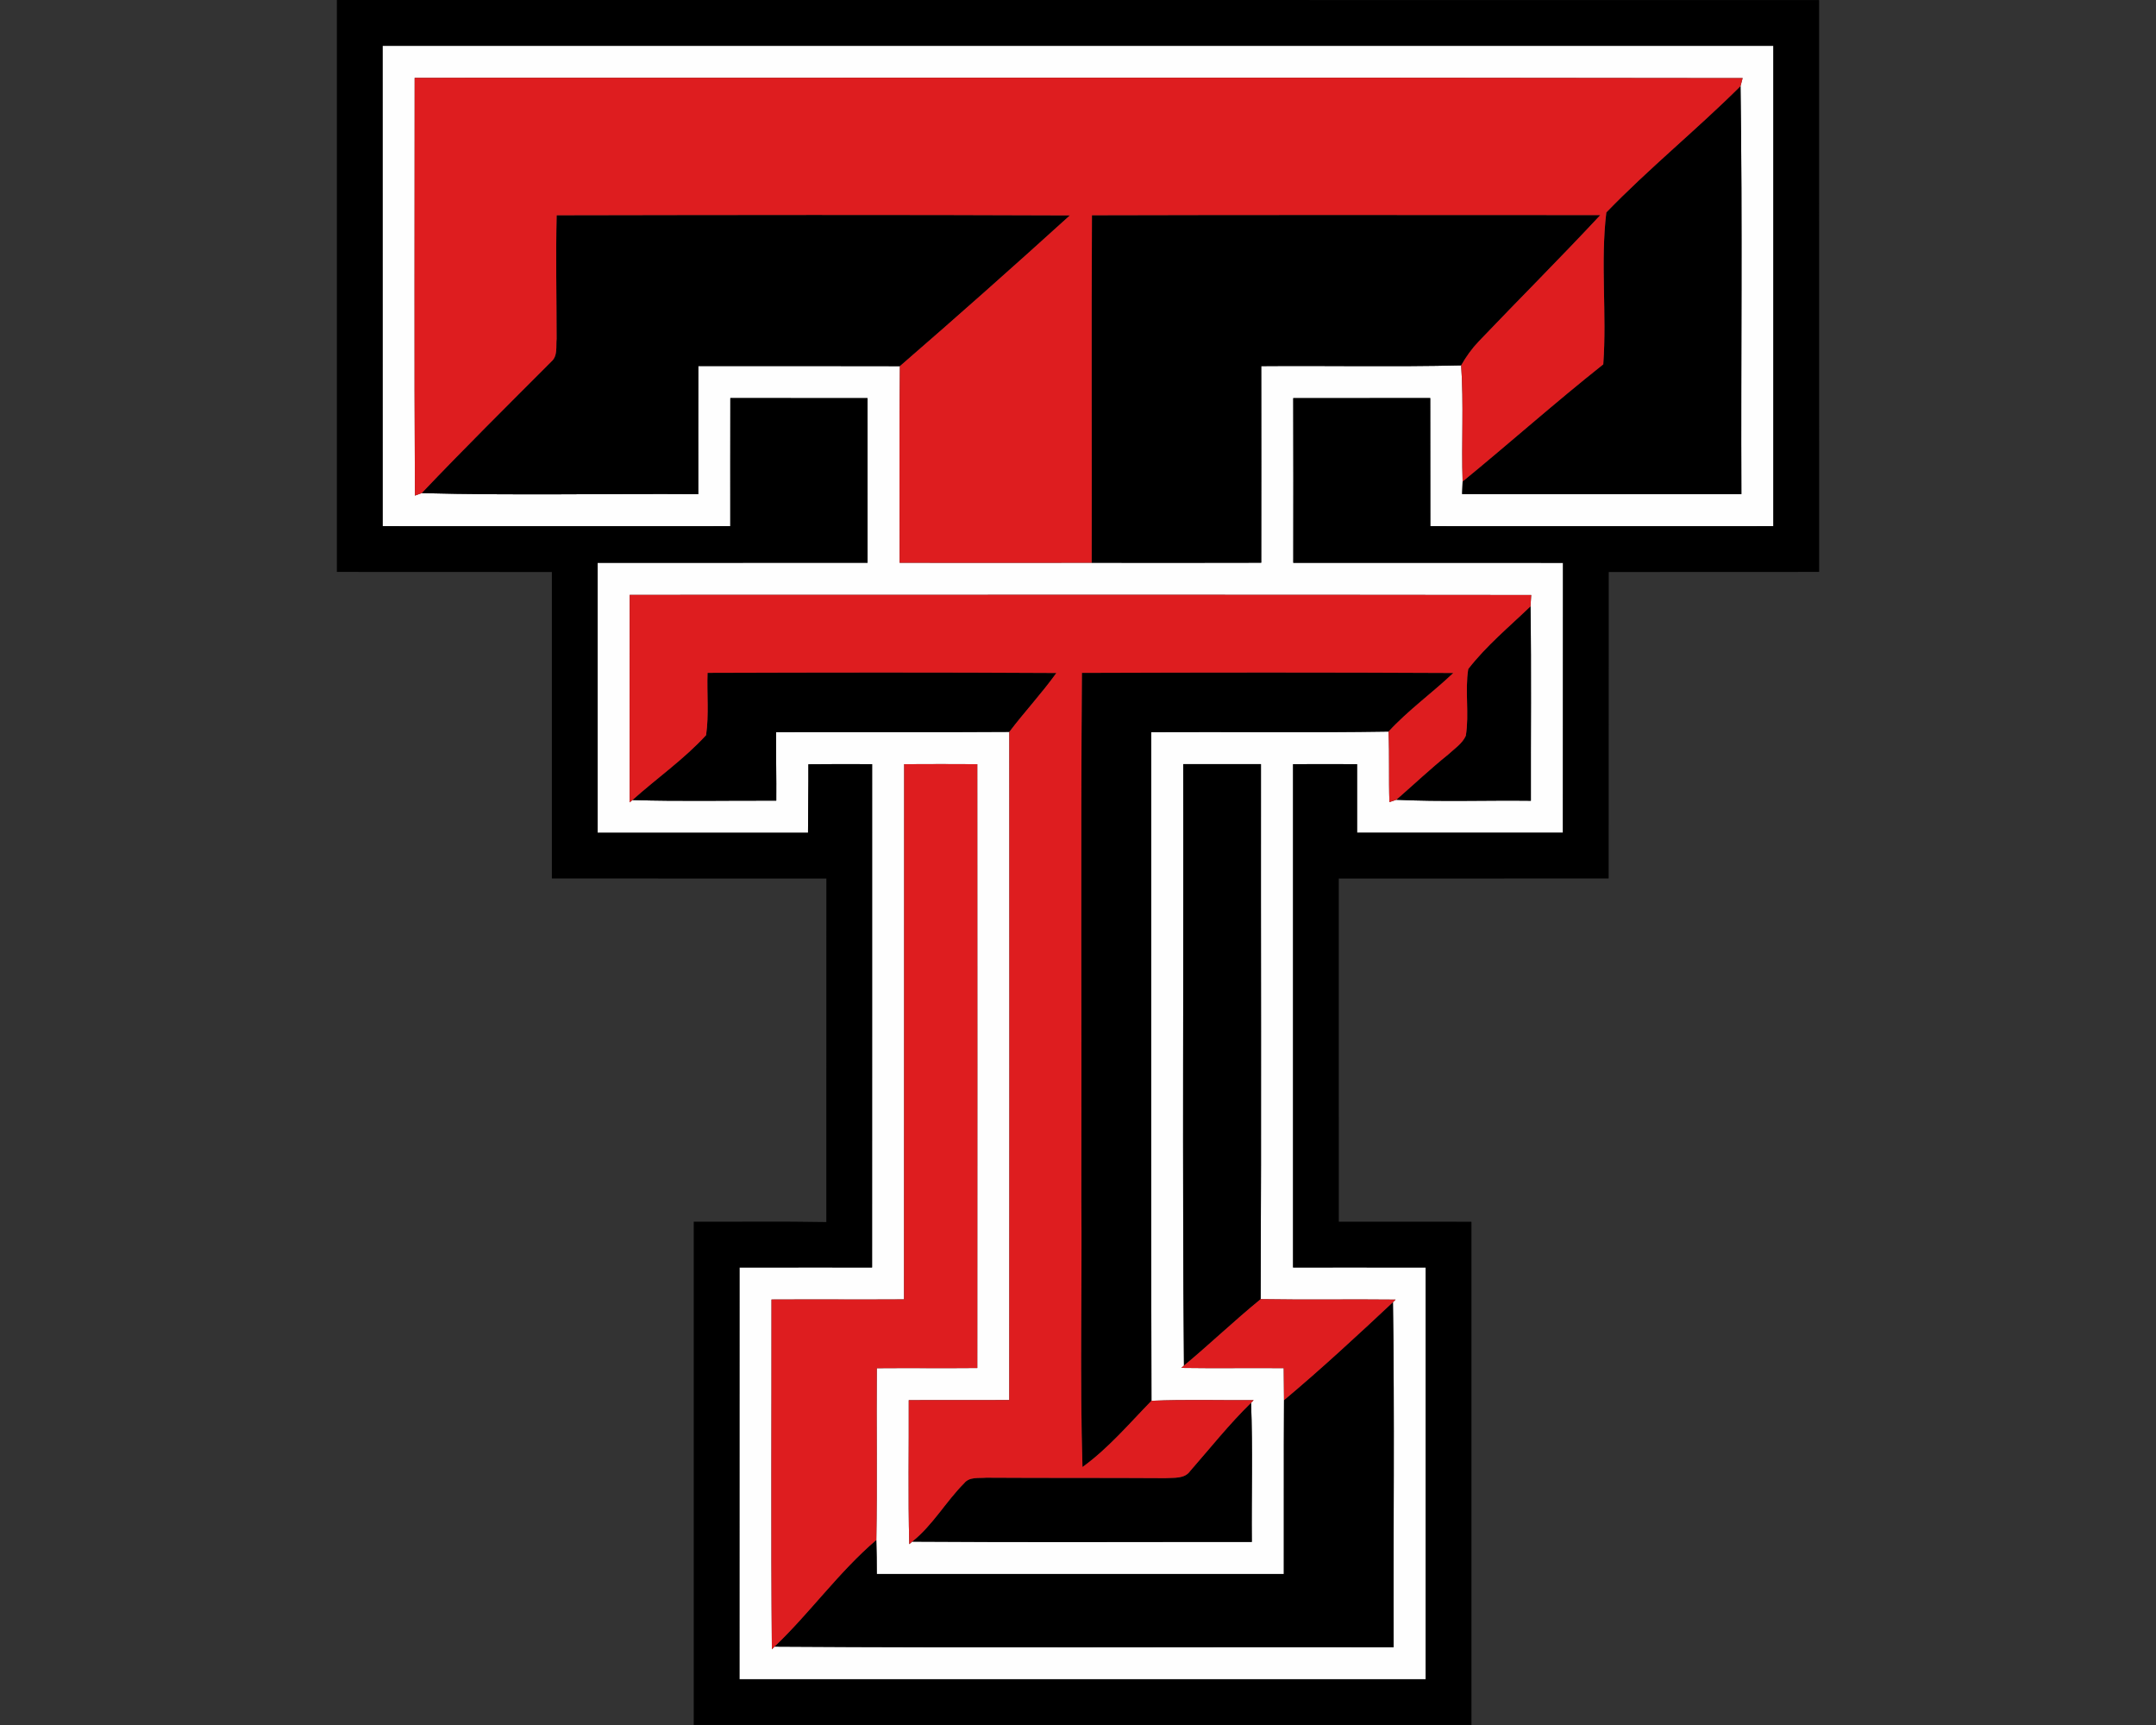 <?xml version="1.0" encoding="UTF-8"?>
<!DOCTYPE svg PUBLIC "-//W3C//DTD SVG 1.1//EN" "http://www.w3.org/Graphics/SVG/1.1/DTD/svg11.dtd">
<!-- Creator: CorelDRAW -->
<svg xmlns="http://www.w3.org/2000/svg" xml:space="preserve" width="2000px" height="1600px" version="1.1" style="shape-rendering:geometricPrecision; text-rendering:geometricPrecision; image-rendering:optimizeQuality; fill-rule:evenodd; clip-rule:evenodd"
viewBox="0 0 2000 1600"
 xmlns:xlink="http://www.w3.org/1999/xlink">
 <rect x="0" y="0" width="2000" height="1600" fill="#333333" stroke="none"/>
 <defs>
  <style type="text/css">
   <![CDATA[
    .fil1 {fill:black;fill-rule:nonzero}
    .fil2 {fill:#DE1D1F;fill-rule:nonzero}
    .fil0 {fill:#FEFEFE;fill-rule:nonzero}
   ]]>
  </style>
 </defs>
 <g id="Capa_x0020_1">
  <g id="Texas_x0020_Tech_x0020_Red_x0020_Raiders.cdr">
   <path class="fil0" d="M354.9 42.48c430.05,-0.04 860.1,-0.04 1290.15,0 0.04,148.5 0.04,297.04 0,445.54 -106.06,0.05 -212.16,0.09 -318.22,0 -0.13,-39.59 0.04,-79.19 -0.08,-118.79 -42.36,0 -84.72,-0.04 -127.07,0.05 0.17,50.92 0.08,101.81 0.04,152.74 83.4,0.04 166.79,-0.09 250.19,0.04 -0.13,83.44 0.04,166.88 -0.09,250.32 -63.61,0.04 -127.28,0.04 -190.94,0 -0.04,-21.18 0.05,-42.4 0,-63.58 -19.82,-0.08 -39.59,-0.08 -59.37,0 -0.04,155.59 -0.04,311.18 0,466.81 41,0.04 81.99,-0.09 122.99,0.04 0.04,127.28 0.04,254.6 0,381.88 -212.16,0.04 -424.36,0.04 -636.56,0 0,-127.28 0,-254.6 0.04,-381.88 40.99,-0.13 81.99,0 122.99,-0.04 0.13,-155.63 -0.04,-311.22 0.04,-466.81 -19.73,-0.08 -39.42,-0.13 -59.12,0.09 0.13,21.17 -0.34,42.35 -0.34,63.53 -65.06,0 -130.12,0.04 -195.14,0 -0.04,-83.48 -0.04,-166.92 0,-250.4 83.44,-0.04 166.88,0.04 250.36,-0.04 0,-50.89 0,-101.82 -0.04,-152.7 -42.4,-0.09 -84.84,-0.05 -127.24,-0.05 -0.13,39.6 0,79.2 -0.04,118.79 -107.51,0.09 -215.01,0.05 -322.51,0 -0.04,-148.5 -0.04,-297.04 -0.04,-445.54zm29.75 29.71l0 0c0.08,129.15 -0.43,258.34 0.25,387.48 1.57,-0.59 4.71,-1.74 6.28,-2.29 85.44,2.29 171.04,0.34 256.56,0.94 0.04,-39.6 -0.09,-79.2 0.04,-118.8 62.35,0 124.65,-0.08 186.99,0.09 -0.67,60.77 -0.17,121.59 -0.25,182.37 59.42,0.08 118.79,0.08 178.17,0 52.41,0.08 104.87,0.08 157.28,-0.05 0.08,-60.77 0.08,-121.59 0,-182.36 61.84,-0.51 123.67,0.8 185.47,-0.68 2.5,35.86 0.17,71.85 1.35,107.75 -0.12,2.89 -0.34,8.7 -0.46,11.59 86.32,0.3 172.69,0.09 259.05,0.09 -0.51,-126.14 1.06,-252.31 -0.8,-378.45 0.47,-1.82 1.44,-5.56 1.95,-7.42 -410.61,-0.68 -821.27,-0.17 -1231.88,-0.26zm199.47 479.58l0 0c-0.13,64.17 -0.04,128.34 -0.04,192.47l2.59 -2.17c44.43,1.4 88.95,0.34 133.43,0.56 0.21,-21.18 -0.34,-42.36 -0.21,-63.54 72.15,-0.25 144.25,0.26 216.4,-0.25 0.04,206.6 0.13,413.16 -0.04,619.76 -31.07,0.21 -62.18,-0.09 -93.24,0.13 0.21,44.52 -0.68,89.04 0.46,133.56l2.72 -2.38c105.04,0.76 210.04,0.17 315.04,0.3 -0.38,-43 0.93,-86.07 -0.68,-129.07l2.37 -2.41c-31.57,0.21 -63.19,-0.77 -94.77,0.55 -0.59,-206.73 -0.12,-413.46 -0.25,-620.19 73.42,-0.42 146.8,0.64 220.18,-0.55 0.94,21.82 0.09,43.63 0.81,65.44 1.57,-0.55 4.79,-1.61 6.41,-2.16 41.55,1.99 83.22,0.38 124.81,0.89 -0.16,-60.14 0.51,-120.23 -0.33,-180.33 0.17,-2.63 0.5,-7.85 0.63,-10.48 -278.75,-0.38 -557.54,-0.13 -836.29,-0.13zm254.64 157.03l0 0c-0.17,165.48 0.09,330.95 -0.12,496.43 -40.96,0.25 -81.96,-0.09 -122.96,0.13 0.13,108.14 -0.55,216.27 0.34,324.41l2.47 -2.46c191.4,1.27 382.9,0.21 574.3,0.51 -0.38,-106.65 0.94,-213.35 -0.63,-320l2.46 -2.38c-41.72,-0.47 -83.48,0.3 -125.2,-0.42 0.76,-165.4 0.13,-330.83 0.3,-496.26 -24.03,-0.04 -48.05,-0.04 -72.07,0 0.38,185.97 -0.93,371.95 0.64,557.88l-2.46 2.16c31.66,0.47 63.32,-0.04 95.02,0.22 0.09,9.89 0.21,19.82 0.25,29.71 -0.33,53.73 0,107.46 -0.16,161.23 -125.84,0.04 -251.72,0 -377.6,0 -0.04,-10.53 -0.08,-21.1 -0.42,-31.58 0.89,-53.13 0,-106.23 0.42,-159.32 31.07,-0.26 62.13,0.13 93.24,-0.17 0.09,-186.7 0.09,-373.39 0,-560.09 -22.62,-0.13 -45.2,-0.13 -67.82,0z"/>
   <path class="fil1" d="M312.5 0c458.32,0 916.67,0 1374.99,0.04 0.04,176.81 0.04,353.62 0.04,530.43 -65.1,0.08 -130.16,0 -195.18,0.08 -0.09,94.73 0,189.5 -0.09,284.27 -83.43,0.08 -166.87,0 -250.35,0.08 0,106.06 -0.05,212.16 0.04,318.26 41,0.05 81.99,-0.08 123.03,0.05 0,155.58 0,311.17 0,466.76 -240.51,0.04 -480.97,0.04 -721.44,0 -0.05,-155.59 -0.05,-311.18 0,-466.81 40.99,0.17 81.99,-0.42 122.99,0.34 0.09,-106.18 0.04,-212.41 0.04,-318.6 -84.88,-0.08 -169.76,0 -254.64,-0.08 -0.04,-94.77 0.04,-189.54 0,-284.27 -66.51,-0.08 -132.97,0 -199.43,-0.08 -0.04,-176.81 -0.04,-353.62 0,-530.47zm791.6 1364.38c18.59,-21.26 36.2,-43.46 56.45,-63.24 1.61,43 0.3,86.07 0.68,129.07 -105,-0.13 -210,0.46 -315.04,-0.3 19.1,-15.2 31.11,-36.97 48.17,-54.11 4.97,-6.24 13.5,-4.54 20.46,-5.18 55.38,0.34 110.72,0.08 166.07,0.42 7.93,-0.59 17.99,0.94 23.21,-6.66zm87 -65.65c34.72,-29.12 68,-59.93 101.06,-90.91 1.57,106.65 0.25,213.35 0.63,320 -191.4,-0.3 -382.9,0.76 -574.3,-0.51 33.06,-31.49 59.67,-69.3 94.43,-98.93 0.34,10.48 0.38,21.05 0.42,31.58 125.88,0 251.76,0.04 377.6,0 0.16,-53.77 -0.17,-107.5 0.16,-161.23zm-93.45 -589.97c24.02,-0.04 48.04,-0.04 72.07,0 -0.17,165.43 0.46,330.86 -0.3,496.26 -24.32,19.82 -46.98,41.55 -71.13,61.62 -1.57,-185.93 -0.26,-371.91 -0.64,-557.88zm-94.01 -84.63c114.81,-0.42 229.65,-0.51 344.5,0.09 -19.61,18.59 -41.72,34.42 -60.06,54.32 -73.38,1.19 -146.76,0.13 -220.18,0.55 0.13,206.73 -0.34,413.46 0.25,620.19 -20.62,21.13 -39.93,44.05 -64,61.45 -2.46,-82.88 -0.34,-165.86 -1.06,-248.79 0.39,-162.59 -0.68,-325.22 0.55,-487.81zm-347.29 -0.04c107.85,-0.34 215.73,-0.51 323.57,0.13 -13.58,18.97 -29.58,36.03 -43.63,54.62 -72.15,0.51 -144.25,0 -216.4,0.25 -0.13,21.18 0.42,42.36 0.21,63.54 -44.48,-0.22 -89,0.84 -133.43,-0.56 22.57,-20.24 47.83,-37.81 68.33,-60.18 2.75,-19.14 0.67,-38.53 1.35,-57.8zm705.66 -3.52c16.72,-21.61 38.12,-39.3 57.77,-58.19 0.84,60.1 0.17,120.19 0.33,180.33 -41.59,-0.51 -83.26,1.1 -124.81,-0.89 16.08,-14.05 31.62,-28.69 48.25,-42.1 5.73,-5.35 12.9,-9.93 16.21,-17.27 3.31,-20.46 -0.97,-41.38 2.25,-61.88zm-349.07 -420.89c157.2,-0.46 314.4,-0.17 471.56,-0.17 -36.93,39.64 -75.29,77.88 -112.68,117.06 -6.41,6.7 -11.84,14.25 -16.38,22.32 -61.8,1.48 -123.63,0.17 -185.47,0.68 0.08,60.77 0.08,121.59 0,182.36 -52.41,0.13 -104.87,0.13 -157.28,0.05 0.25,-107.46 -0.34,-214.88 0.25,-322.3zm-496.56 0c158.65,-0.29 317.37,-0.55 476.06,0.13 -52.03,47.2 -104.57,93.84 -157.67,139.8 -62.34,-0.17 -124.64,-0.09 -186.99,-0.09 -0.13,39.6 0,79.2 -0.04,118.8 -85.52,-0.6 -171.12,1.35 -256.56,-0.94 39.39,-41.42 80,-81.65 120.37,-122.1 5.98,-5.26 4.07,-13.92 4.79,-20.96 0,-38.2 -0.89,-76.44 0.04,-114.64zm973.72 -2.63c39.55,-40.95 84.12,-76.98 124.48,-117.18 1.86,126.14 0.29,252.31 0.8,378.45 -86.36,0 -172.73,0.21 -259.05,-0.09 0.12,-2.89 0.34,-8.7 0.46,-11.59 43.8,-35.86 86.12,-73.54 130.47,-108.69 3.43,-46.85 -2.76,-94.38 2.84,-140.9zm-1135.2 -154.57l0 0c0,148.5 0,297.04 0.04,445.54 107.5,0.05 215,0.09 322.51,0 0.04,-39.59 -0.09,-79.19 0.04,-118.79 42.4,0 84.84,-0.04 127.24,0.05 0.04,50.88 0.04,101.81 0.04,152.7 -83.48,0.08 -166.92,0 -250.36,0.04 -0.04,83.48 -0.04,166.92 0,250.4 65.02,0.04 130.08,0 195.14,0 0,-21.18 0.47,-42.36 0.34,-63.53 19.7,-0.22 39.39,-0.17 59.12,-0.09 -0.08,155.59 0.09,311.18 -0.04,466.81 -41,0.04 -82,-0.09 -122.99,0.04 -0.04,127.28 -0.04,254.6 -0.04,381.88 212.2,0.04 424.4,0.04 636.56,0 0.04,-127.28 0.04,-254.6 0,-381.88 -41,-0.13 -81.99,0 -122.99,-0.04 -0.04,-155.63 -0.04,-311.22 0,-466.81 19.78,-0.08 39.55,-0.08 59.37,0 0.05,21.18 -0.04,42.4 0,63.58 63.66,0.04 127.33,0.04 190.94,0 0.13,-83.44 -0.04,-166.88 0.09,-250.32 -83.4,-0.13 -166.79,0 -250.19,-0.04 0.04,-50.93 0.13,-101.82 -0.04,-152.74 42.35,-0.09 84.71,-0.05 127.07,-0.05 0.12,39.6 -0.05,79.2 0.08,118.79 106.06,0.09 212.16,0.05 318.22,0 0.04,-148.5 0.04,-297.04 0,-445.54 -430.05,-0.04 -860.1,-0.04 -1290.15,0z"/>
   <path class="fil2" d="M384.65 72.19c410.61,0.09 821.27,-0.42 1231.88,0.26 -0.51,1.86 -1.48,5.6 -1.95,7.42 -40.36,40.2 -84.93,76.23 -124.48,117.18 -5.6,46.52 0.59,94.05 -2.84,140.9 -44.35,35.15 -86.67,72.83 -130.47,108.69 -1.18,-35.9 1.15,-71.89 -1.35,-107.75 4.54,-8.07 9.97,-15.62 16.38,-22.32 37.39,-39.18 75.75,-77.42 112.68,-117.06 -157.16,0 -314.36,-0.29 -471.56,0.17 -0.59,107.42 0,214.84 -0.25,322.3 -59.38,0.08 -118.75,0.08 -178.17,0 0.08,-60.78 -0.42,-121.6 0.25,-182.37 53.1,-45.96 105.64,-92.6 157.67,-139.8 -158.69,-0.68 -317.41,-0.42 -476.06,-0.13 -0.93,38.2 -0.04,76.44 -0.04,114.64 -0.72,7.04 1.19,15.7 -4.79,20.96 -40.37,40.45 -80.98,80.68 -120.37,122.1 -1.57,0.55 -4.71,1.7 -6.28,2.29 -0.68,-129.14 -0.17,-258.33 -0.25,-387.48zm713.64 1194.45c24.15,-20.07 46.81,-41.8 71.13,-61.62 41.72,0.72 83.48,-0.05 125.2,0.42l-2.46 2.38c-33.06,30.98 -66.34,61.79 -101.06,90.91 -0.04,-9.89 -0.16,-19.82 -0.25,-29.71 -31.7,-0.26 -63.36,0.25 -95.02,-0.22l2.46 -2.16zm-259.53 -557.84c22.62,-0.13 45.2,-0.13 67.82,0 0.09,186.7 0.09,373.39 0,560.09 -31.11,0.3 -62.17,-0.09 -93.24,0.17 -0.42,53.09 0.47,106.19 -0.42,159.32 -34.76,29.63 -61.37,67.44 -94.43,98.93l-2.47 2.46c-0.89,-108.14 -0.21,-216.27 -0.34,-324.41 41,-0.22 82,0.12 122.96,-0.13 0.21,-165.48 -0.05,-330.95 0.12,-496.43zm-254.64 -157.03c278.75,0 557.54,-0.25 836.29,0.13 -0.13,2.63 -0.46,7.85 -0.63,10.48 -19.65,18.89 -41.05,36.58 -57.77,58.19 -3.22,20.5 1.06,41.42 -2.25,61.88 -3.31,7.34 -10.48,11.92 -16.21,17.27 -16.63,13.41 -32.17,28.05 -48.25,42.1 -1.62,0.55 -4.84,1.61 -6.41,2.16 -0.72,-21.81 0.13,-43.62 -0.81,-65.44 18.34,-19.9 40.45,-35.73 60.06,-54.32 -114.85,-0.6 -229.69,-0.51 -344.5,-0.09 -1.23,162.59 -0.16,325.22 -0.55,487.81 0.72,82.93 -1.4,165.91 1.06,248.79 24.07,-17.4 43.38,-40.32 64,-61.45 31.58,-1.32 63.2,-0.34 94.77,-0.55l-2.37 2.41c-20.25,19.78 -37.86,41.98 -56.45,63.24 -5.22,7.6 -15.28,6.07 -23.21,6.66 -55.35,-0.34 -110.69,-0.08 -166.07,-0.42 -6.96,0.64 -15.49,-1.06 -20.46,5.18 -17.06,17.14 -29.07,38.91 -48.17,54.11l-2.72 2.38c-1.14,-44.52 -0.25,-89.04 -0.46,-133.56 31.06,-0.22 62.17,0.08 93.24,-0.13 0.17,-206.6 0.08,-413.16 0.04,-619.76 14.05,-18.59 30.05,-35.65 43.63,-54.62 -107.84,-0.64 -215.72,-0.47 -323.57,-0.13 -0.68,19.27 1.4,38.66 -1.35,57.8 -20.5,22.37 -45.76,39.94 -68.33,60.18l-2.59 2.17c0,-64.13 -0.09,-128.3 0.04,-192.47z"/>
  </g>
 </g>
</svg>
